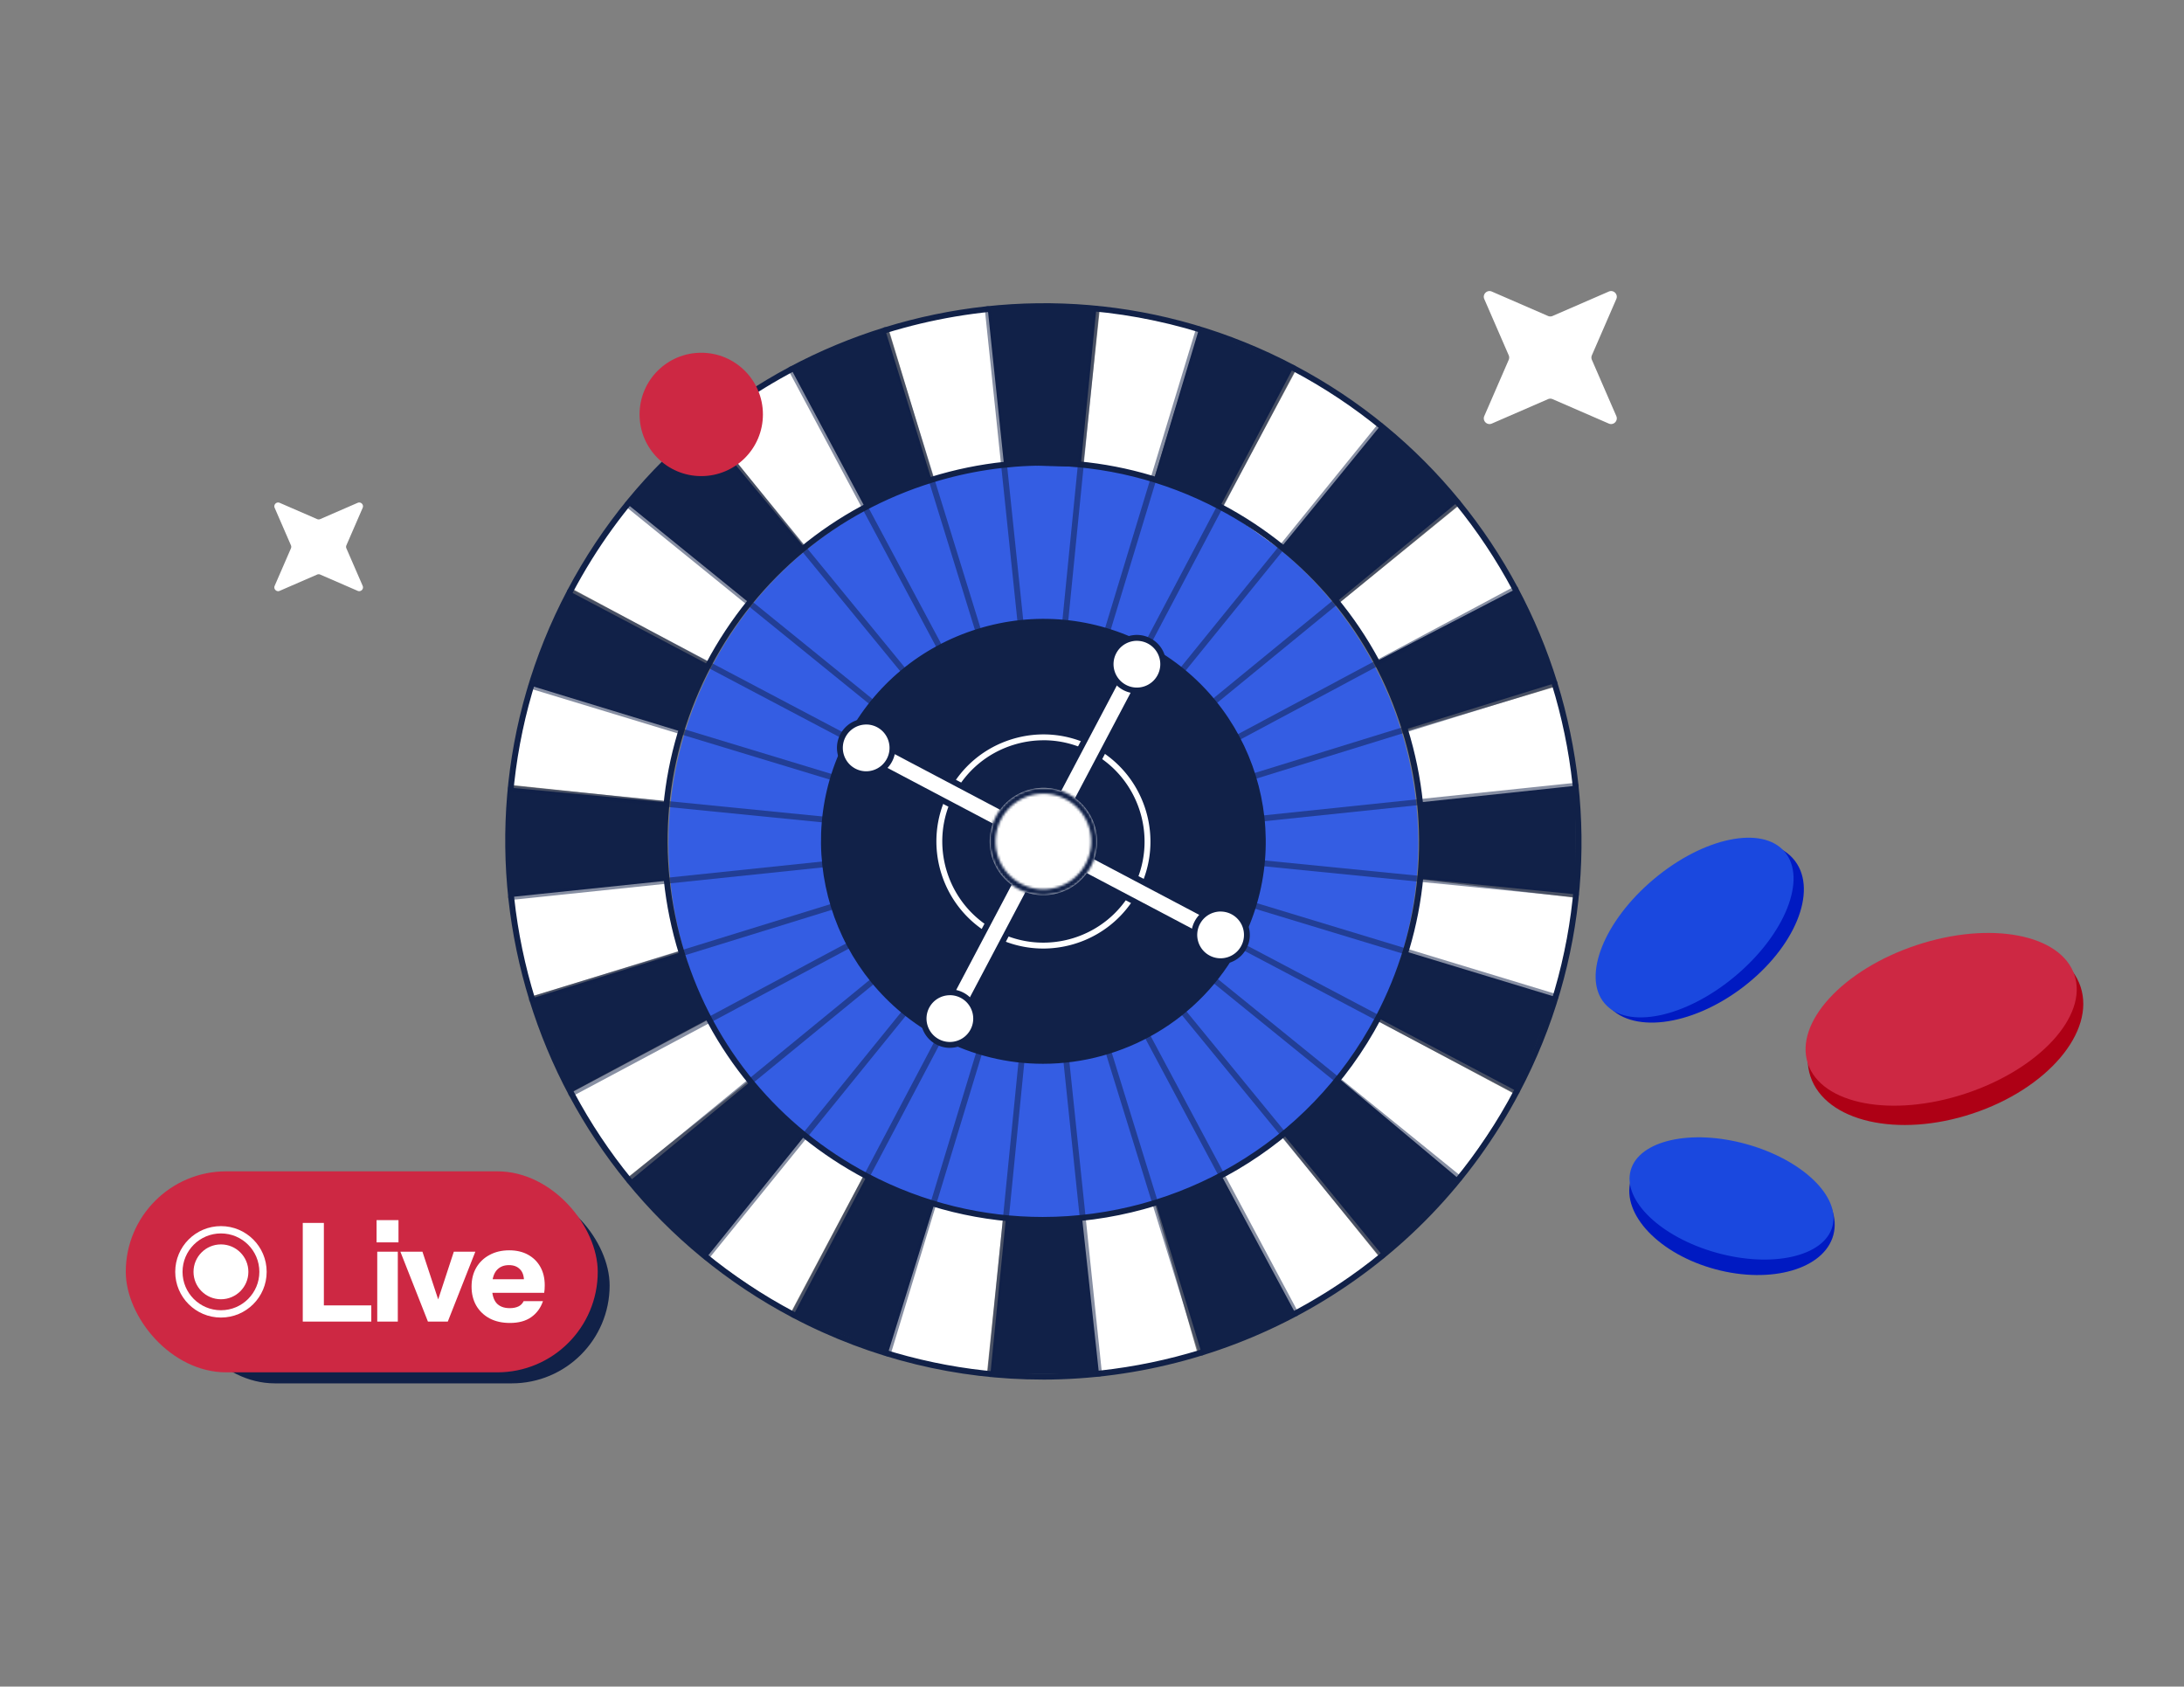 <svg width="900" height="695" fill="none" xmlns="http://www.w3.org/2000/svg"><rect width="100%" height="100%" fill="#808080" stroke="none"/><ellipse cx="429.962" cy="347.501" rx="154.49" ry="156.078" fill="#345DE3"/><path d="M601.515 208.055l-50.069 40.784 16.209 24.599 57.03-30.361-23.17-35.022zM258.404 485.371l50.759-40.493-16.899-24.89-57.03 30.349 23.17 35.034zM218.068 410.874l62.356-18.994-6.416-31.015-64.329 6.005 8.389 44.004zM325.748 541.118l30.288-57.029-26.124-17.457-41.268 49.452 37.104 25.034zM210.611 323.447l64.233 6.815 5.786-29.15-61.642-18.824-8.377 41.159zM406.698 566.068l6.537-63.155-28.678-6.682-19.018 61.448 41.159 8.389zM235.549 242.495l56.933 30.519 18.085-26.73-50.516-41.679-24.502 37.89zM493.617 558.175l-17.674-62.114-31.983 5.701 5.847 64.633 43.81-8.22zM290.884 174.631l40.941 50.808 24.974-16.222-30.47-57.235-35.445 22.649zM568.624 518.262l-40.312-49.864-25.071 16.004 30.349 57.03 35.034-23.17zM365.951 134.779l18.836 62.345 31.656-6.029-6.319-64.075-44.173 7.759zM624.37 450.931l-56.981-30.41-17.626 26.136 49.573 41.365 25.034-37.091zM649.32 369.968l-64.16-7.591-6.016 29.877 61.787 18.873 8.389-41.159zM453.221 127.358l-6.804 64.233 29.09 5.944 18.873-61.799-41.159-8.378zM534.183 152.297l-30.518 56.933 25.676 18.376 42.479-50.929-37.637-24.38zM641.124 282.928l-61.182 18.255 5.424 31.705 65.152-6.065-9.394-43.895z" fill="#fff"/><path d="M494.065 135.639l-18.522 61.872 27.214 11.246 30.155-57.139-38.847-15.979zM365.854 557.775l19.272-62.005-27.964-11.113-30.143 57.139 38.835 15.979zM290.654 518.783l40.929-50.735-22.722-22.057-49.864 41.087 31.657 31.705zM452.882 566.104l-6.961-64.208-31.414.218-6.38 64.099 44.755-.109zM235.248 450.183l56.97-30.433-11.561-27.371-61.582 19.042 16.173 38.762zM533.88 541.287l-30.046-55.94-27.492 10.58 18.776 61.521 38.762-16.161zM210.575 369.629l64.232-6.707-.036-32.273-65.189-6.126.993 45.106zM601.382 485.953l-49.513-41.474-23.254 22.674 41.122 50.202 31.645-31.402zM218.262 282.408l62.404 19.067 11.549-27.456-57.344-30.252-16.609 38.641zM641.028 410.812l-61.352-18.63-11.767 27.322 57.139 30.156 15.98-38.848zM257.993 207.281l50.589 41.026 22.807-22.783-41.207-49.464-32.189 31.221zM649.356 323.785l-64.232 6.84.084 31.523 64.257 6.392-.109-44.755zM624.54 242.787l-57.357 29.743 11.791 28.11 61.727-19.091-16.161-38.762zM326.038 152.139l30.434 56.969 27.419-11.416-19.09-61.726-38.763 16.173zM407.037 127.322l6.707 64.245 31.572.787 6.561-66-44.84.968zM568.878 175.37l-40.372 49.452 22.286 23.194 50.505-41.607-32.419-31.039z" fill="#112148"/><path d="M429.592 568.477c-34.864 0-70.212-8.232-103.14-25.604-108.164-57.078-149.723-191.511-92.644-299.675 57.066-108.164 191.499-149.723 299.663-92.645 108.164 57.078 149.723 191.512 92.645 299.676-39.707 75.236-116.844 118.26-196.536 118.26l.012-.012zm.739-441.118c-78.82 0-155.11 42.539-194.381 116.965-56.448 106.977-15.35 239.946 91.64 296.395 106.978 56.448 239.946 15.35 296.395-91.64 56.449-106.978 15.35-239.947-91.64-296.407-32.552-17.178-67.537-25.325-102.014-25.325v.012z" fill="#112148"/><path d="M429.698 503.881c-24.707 0-49.766-5.835-73.094-18.147-37.128-19.599-64.414-52.478-76.81-92.596s-8.438-82.657 11.149-119.785c19.599-37.128 52.478-64.414 92.596-76.811 40.106-12.408 82.658-8.437 119.786 11.15 37.128 19.599 64.414 52.478 76.81 92.596s8.438 82.657-11.149 119.785c-28.134 53.326-82.803 83.808-139.288 83.808zm.448-312.011c-15.362 0-30.809 2.312-45.904 6.985-39.489 12.214-71.872 39.077-91.168 75.636-19.297 36.559-23.195 78.444-10.98 117.945 12.215 39.489 39.065 71.871 75.636 91.168 22.965 12.118 47.648 17.868 71.968 17.868 55.614 0 109.435-30.01 137.133-82.512 19.297-36.559 23.195-78.445 10.98-117.946-12.215-39.501-39.065-71.871-75.636-91.168-22.589-11.924-47.212-17.964-72.041-17.964l.012-.012z" fill="#112148"/><path opacity=".5" d="M625.048 450.87c-.193 0-.387-.048-.569-.145L234.302 244.832a1.208 1.208 0 01-.509-1.635 1.207 1.207 0 011.635-.508l390.177 205.893c.593.315.823 1.041.509 1.634a1.214 1.214 0 01-1.078.642l.012.012z" fill="#112148"/><path opacity=".5" d="M327.019 543.006c-.193 0-.387-.048-.569-.145a1.206 1.206 0 01-.508-1.634l205.893-390.178a1.206 1.206 0 011.634-.508c.593.314.823 1.041.509 1.634L328.085 542.364a1.214 1.214 0 01-1.078.642h.012z" fill="#112148"/><path opacity=".5" d="M495.118 558.659c-.52 0-.992-.339-1.15-.859L363.651 136.329a1.207 1.207 0 01.799-1.513 1.207 1.207 0 011.513.799l130.305 421.483a1.207 1.207 0 01-.799 1.513c-.121.036-.242.06-.363.06l.012-.012z" fill="#112148"/><path opacity=".5" d="M219.219 413.077c-.52 0-.992-.339-1.162-.86a1.207 1.207 0 01.799-1.513l421.483-130.305a1.207 1.207 0 011.513.799 1.207 1.207 0 01-.799 1.513L219.57 413.016a1.202 1.202 0 01-.351.049v.012z" fill="#112148"/><path opacity=".5" d="M649.465 369.751h-.121l-438.999-43.665a1.21 1.21 0 01-1.09-1.319 1.231 1.231 0 011.32-1.09l438.999 43.665a1.208 1.208 0 01-.109 2.409z" fill="#112148"/><path opacity=".5" d="M408.13 567.424h-.121a1.21 1.21 0 01-1.09-1.32l43.665-439.024a1.224 1.224 0 011.32-1.089c.666.06 1.15.654 1.089 1.319l-43.665 439.012c-.06.63-.593 1.09-1.198 1.09v.012z" fill="#112148"/><path opacity=".5" d="M569.74 518.566c-.351 0-.702-.146-.932-.448L289.252 176.823a1.211 1.211 0 01.169-1.707 1.211 1.211 0 011.707.169L570.684 516.58a1.21 1.21 0 01-.17 1.707c-.23.182-.496.279-.762.279h-.012z" fill="#112148"/><path opacity=".5" d="M259.313 487.696c-.351 0-.702-.145-.932-.448a1.212 1.212 0 01.169-1.707l341.295-279.544a1.212 1.212 0 011.707.17c.423.52.351 1.283-.17 1.707L260.075 487.418c-.23.181-.496.278-.762.278z" fill="#112148"/><path opacity=".5" d="M601.312 486.836c-.267 0-.533-.085-.763-.266L257.862 208.733a1.214 1.214 0 01-.182-1.707 1.224 1.224 0 011.707-.182l342.687 277.849c.521.424.606 1.187.182 1.707a1.233 1.233 0 01-.944.448v-.012z" fill="#112148"/><path opacity=".5" d="M291.043 519.267c-.267 0-.533-.085-.763-.266a1.213 1.213 0 01-.182-1.707l277.849-342.687a1.224 1.224 0 011.707-.182c.521.424.606 1.187.182 1.707L291.987 518.819a1.233 1.233 0 01-.944.448z" fill="#112148"/><path opacity=".5" d="M452.882 567.314c-.618 0-1.138-.46-1.199-1.089l-45.844-438.782a1.211 1.211 0 112.409-.254l45.856 438.781a1.21 1.21 0 01-1.077 1.332h-.121l-.024.012z" fill="#112148"/><path opacity=".5" d="M210.577 370.84c-.618 0-1.138-.46-1.199-1.089a1.211 1.211 0 011.078-1.332l438.781-45.856a1.21 1.21 0 11.255 2.409L210.698 370.84h-.121z" fill="#112148"/><path opacity=".5" d="M641.03 412.024a1.18 1.18 0 01-.351-.048L218.543 283.765a1.215 1.215 0 01.702-2.325l422.136 128.211c.642.194 1.005.872.811 1.514-.157.52-.641.859-1.162.859z" fill="#112148"/><path opacity=".5" d="M365.855 558.985a1.18 1.18 0 01-.351-.048 1.214 1.214 0 01-.811-1.513l128.211-422.137a1.215 1.215 0 012.324.703L367.017 558.126a1.216 1.216 0 01-1.162.859z" fill="#112148"/><path opacity=".5" d="M533.883 542.498c-.436 0-.847-.23-1.065-.642L324.976 152.708a1.201 1.201 0 01.496-1.634 1.204 1.204 0 011.634.496l207.842 389.148c.315.593.097 1.32-.496 1.635a1.212 1.212 0 01-.569.145z" fill="#112148"/><path opacity=".5" d="M235.393 451.838c-.436 0-.848-.23-1.066-.641a1.203 1.203 0 01.497-1.634L623.972 241.72a1.203 1.203 0 011.634.497 1.202 1.202 0 01-.496 1.634L235.962 451.693a1.206 1.206 0 01-.569.145z" fill="#112148"/><path d="M493.918 410.666c35.319-35.32 35.319-92.584 0-127.904-35.32-35.319-92.584-35.319-127.904 0-35.319 35.32-35.319 92.584 0 127.904 35.32 35.319 92.584 35.319 127.904 0z" fill="#112148"/><path d="M429.809 438.353c-14.406 0-29.017-3.401-42.624-10.58-44.694-23.582-61.872-79.147-38.29-123.841 11.427-21.657 30.603-37.564 53.991-44.791 23.388-7.227 48.192-4.927 69.849 6.501 44.695 23.582 61.872 79.147 38.291 123.841-16.404 31.087-48.29 48.87-81.217 48.87zm.266-180.931c-8.861 0-17.759 1.332-26.463 4.019-22.771 7.046-41.438 22.529-52.563 43.605-22.964 43.52-6.246 97.608 37.274 120.572 43.52 22.965 97.608 6.247 120.572-37.273s6.247-97.608-37.273-120.573c-13.026-6.876-27.226-10.362-41.535-10.362l-.012.012z" fill="#112148"/><path d="M442.641 387.706c22.638-6.999 35.315-31.024 28.316-53.661-6.998-22.637-31.023-35.315-53.66-28.316-22.637 6.999-35.315 31.023-28.316 53.661 6.999 22.637 31.023 35.314 53.66 28.316z" fill="#112148"/><path d="M429.917 390.865a43.786 43.786 0 01-20.519-5.097c-21.511-11.355-29.78-38.084-18.425-59.596 5.496-10.423 14.721-18.074 25.979-21.56 11.259-3.474 23.195-2.373 33.618 3.135 21.511 11.355 29.78 38.085 18.424 59.596-7.892 14.963-23.242 23.522-39.089 23.522h.012zm.121-85.817c-4.14 0-8.292.617-12.359 1.876-10.641 3.293-19.357 10.52-24.563 20.374-10.725 20.325-2.917 45.602 17.408 56.327 20.338 10.726 45.602 2.918 56.328-17.42 10.725-20.325 2.917-45.602-17.408-56.327-6.089-3.208-12.711-4.842-19.406-4.842v.012z" fill="#fff"/><path d="M504.369 380.973l-142.642-75.27-4.125 7.816 142.643 75.27 4.124-7.816z" fill="#fff"/><path d="M500.24 390.003c-.194 0-.387-.048-.569-.145L357.03 314.585a1.24 1.24 0 01-.593-.714 1.21 1.21 0 01.085-.92l4.128-7.808a1.207 1.207 0 011.634-.509l142.641 75.273c.278.146.496.412.593.714.097.303.061.642-.085.921l-4.128 7.808a1.214 1.214 0 01-1.077.641l.012.012zm-141.007-76.992l140.499 74.148 2.99-5.666-140.499-74.147-2.99 5.665z" fill="#112148"/><path d="M366.532 313.242c-2.796 5.29-9.345 7.324-14.648 4.527-5.29-2.796-7.323-9.345-4.527-14.648 2.796-5.29 9.346-7.324 14.648-4.527 5.302 2.796 7.324 9.345 4.527 14.648z" fill="#fff"/><path d="M356.932 320.239c-1.937 0-3.85-.473-5.605-1.405-5.871-3.099-8.135-10.398-5.036-16.282 3.099-5.871 10.411-8.135 16.282-5.036 5.872 3.099 8.135 10.399 5.036 16.282a11.939 11.939 0 01-7.094 5.884 12.062 12.062 0 01-3.571.544l-.012.013zm.036-21.682a9.643 9.643 0 00-8.534 5.133c-2.482 4.697-.678 10.532 4.019 13.014a9.56 9.56 0 007.336.678 9.563 9.563 0 005.665-4.709c2.482-4.697.678-10.532-4.019-13.014a9.615 9.615 0 00-4.479-1.114l.012.012z" fill="#112148"/><path d="M512.564 390.294c-2.797 5.291-9.346 7.324-14.648 4.528-5.29-2.797-7.324-9.346-4.528-14.648 2.797-5.29 9.346-7.324 14.648-4.527 5.29 2.796 7.324 9.345 4.528 14.647z" fill="#fff"/><path d="M502.963 397.291c-1.888 0-3.813-.448-5.605-1.392-5.871-3.099-8.135-10.411-5.036-16.282a11.94 11.94 0 017.094-5.883 11.915 11.915 0 019.189.859 11.937 11.937 0 015.883 7.094 11.913 11.913 0 01-.86 9.188c-2.154 4.092-6.343 6.428-10.677 6.428l.012-.012zM503 375.61c-.957 0-1.913.145-2.857.436a9.558 9.558 0 00-5.666 4.709c-2.481 4.697-.678 10.532 4.019 13.013 4.697 2.482 10.532.678 13.014-4.019a9.617 9.617 0 00.69-7.336 9.617 9.617 0 00-4.709-5.677 9.617 9.617 0 00-4.479-1.114l-.012-.012z" fill="#112148"/><path d="M464.227 272.32l-75.27 142.642 7.816 4.124 75.27-142.642-7.816-4.124z" fill="#fff"/><path d="M396.773 420.28c-.194 0-.388-.049-.569-.146l-7.808-4.128a1.205 1.205 0 01-.509-1.634l75.273-142.641c.145-.278.412-.496.714-.593.303-.097.642-.06.92.085l7.809 4.128c.593.315.823 1.041.508 1.634l-75.273 142.641a1.244 1.244 0 01-.714.593 1.202 1.202 0 01-.351.049v.012zm-6.174-5.835l5.665 2.99 74.147-140.51-5.665-2.991-74.147 140.511z" fill="#112148"/><path d="M401.043 424.757c2.774-5.302.725-11.849-4.577-14.623-5.302-2.774-11.849-.725-14.623 4.577-2.774 5.302-.725 11.849 4.577 14.623 5.302 2.774 11.849.725 14.623-4.577z" fill="#fff"/><path d="M391.42 431.78c-1.937 0-3.849-.473-5.605-1.405-5.871-3.099-8.135-10.398-5.036-16.282 3.099-5.871 10.411-8.135 16.283-5.036 5.871 3.099 8.135 10.399 5.036 16.282a11.945 11.945 0 01-7.094 5.884 12.073 12.073 0 01-3.572.544l-.012.013zm.037-21.682a9.644 9.644 0 00-8.535 5.133c-2.482 4.697-.678 10.532 4.019 13.014a9.56 9.56 0 007.336.678 9.565 9.565 0 005.666-4.709c2.481-4.697.678-10.532-4.019-13.014a9.618 9.618 0 00-4.479-1.114l.012.012z" fill="#112148"/><path d="M473.559 264.105c5.291 2.796 7.324 9.345 4.528 14.647-2.796 5.291-9.346 7.324-14.648 4.528-5.29-2.797-7.324-9.346-4.527-14.648 2.796-5.29 9.345-7.324 14.647-4.527z" fill="#fff"/><path d="M468.475 285.737c-1.888 0-3.813-.447-5.605-1.392-5.871-3.099-8.135-10.411-5.036-16.282a11.934 11.934 0 017.094-5.883 11.913 11.913 0 019.188.859 11.939 11.939 0 015.884 7.094 11.917 11.917 0 01-.86 9.188c-2.155 4.092-6.343 6.429-10.677 6.429l.012-.013zm.036-21.681c-.956 0-1.912.145-2.857.436a9.56 9.56 0 00-5.665 4.709c-2.482 4.697-.678 10.532 4.019 13.014 4.697 2.481 10.532.678 13.014-4.019a9.622 9.622 0 00-4.019-13.014 9.633 9.633 0 00-4.48-1.114l-.012-.012z" fill="#112148"/><path d="M445.235 332.911c7.63 8.421 6.989 21.433-1.432 29.063-8.421 7.63-21.433 6.989-29.063-1.432-7.63-8.421-6.989-21.432 1.432-29.063 8.421-7.63 21.432-6.989 29.063 1.432z" fill="#fff" stroke="#112148" stroke-width=".662"/><mask id="a" fill="#fff"><path d="M429.952 368.868c-3.474 0-6.997-.823-10.29-2.554-5.23-2.76-9.067-7.384-10.81-13.026a21.954 21.954 0 011.573-16.851c5.69-10.786 19.103-14.926 29.877-9.236 10.786 5.689 14.926 19.09 9.237 29.876-3.959 7.506-11.646 11.791-19.599 11.791h.012zm.072-41.801c-7.081 0-13.921 3.826-17.456 10.496a19.581 19.581 0 00-1.404 15.011 19.53 19.53 0 009.624 11.597c9.6 5.073 21.536 1.38 26.608-8.232 5.072-9.599 1.38-21.536-8.232-26.608a19.626 19.626 0 00-9.152-2.276l.012.012z"/></mask><path d="M429.952 368.868c-3.474 0-6.997-.823-10.29-2.554-5.23-2.76-9.067-7.384-10.81-13.026a21.954 21.954 0 011.573-16.851c5.69-10.786 19.103-14.926 29.877-9.236 10.786 5.689 14.926 19.09 9.237 29.876-3.959 7.506-11.646 11.791-19.599 11.791h.012zm.072-41.801c-7.081 0-13.921 3.826-17.456 10.496a19.581 19.581 0 00-1.404 15.011 19.53 19.53 0 009.624 11.597c9.6 5.073 21.536 1.38 26.608-8.232 5.072-9.599 1.38-21.536-8.232-26.608a19.626 19.626 0 00-9.152-2.276l.012.012z" fill="#fff"/><path d="M419.662 366.314l-3.4 6.443.01.005 3.39-6.448zm-9.237-29.877l6.44 3.407.004-.008-6.444-3.399zm29.877-9.236l-3.402 6.442.003.001 3.399-6.443zm9.237 29.876l-6.444-3.399v.001l6.444 3.398zm-19.515-30.01v7.286h17.57L435.18 321.92l-5.156 5.147zm-17.456 10.496l-6.437-3.411-.004.006 6.441 3.405zm8.22 26.608l3.403-6.441-.011-.006-3.392 6.447zm26.608-8.232l-6.441-3.403-.002.003 6.443 3.4zm-8.232-26.608l3.4-6.443-.003-.002-3.397 6.445zm-9.152-2.276v-7.285h-17.569l12.414 12.433 5.155-5.148zm-.06 34.528c-2.315 0-4.672-.546-6.9-1.717l-6.78 12.896a29.334 29.334 0 0013.68 3.392v-14.571zm-6.89-1.712c-3.523-1.859-6.078-4.941-7.25-8.734l-13.921 4.302c2.315 7.49 7.435 13.657 14.371 17.318l6.8-12.886zm-7.25-8.734c-1.173-3.797-.8-7.79 1.053-11.293l-12.879-6.813c-3.667 6.931-4.408 14.923-2.095 22.408l13.921-4.302zm1.057-11.301c3.811-7.225 12.815-10.004 20.031-6.193l6.804-12.885c-14.332-7.568-32.154-2.067-39.722 12.28l12.887 6.798zm20.034-6.192c7.225 3.811 10.006 12.804 6.192 20.034l12.887 6.798c7.566-14.342 2.067-32.151-12.281-39.719l-6.798 12.887zm6.192 20.035c-2.644 5.012-7.787 7.904-13.155 7.904v14.571c10.538 0 20.769-5.679 26.043-15.678l-12.888-6.797zm-13.155 22.475h.012v-14.571h-.012v14.571zm.084-56.372c-9.675 0-19.047 5.225-23.893 14.37l12.874 6.822c2.224-4.196 6.531-6.621 11.019-6.621v-14.571zm-23.897 14.376a26.872 26.872 0 00-1.925 20.563l13.923-4.294a12.299 12.299 0 01.884-9.459l-12.882-6.81zm-1.925 20.563a26.82 26.82 0 0013.194 15.898l6.784-12.895a12.255 12.255 0 01-6.055-7.297l-13.923 4.294zm13.182 15.892c13.164 6.955 29.507 1.893 36.455-11.273l-12.886-6.801c-3.197 6.058-10.726 8.38-16.762 5.191l-6.807 12.883zm36.453-11.27c6.956-13.164 1.894-29.507-11.273-36.455l-6.8 12.886c6.058 3.197 8.38 10.726 5.191 16.762l12.882 6.807zm-11.276-36.457a26.914 26.914 0 00-12.549-3.116v14.571c1.925 0 3.904.46 5.756 1.435l6.793-12.89zm-17.704 9.317l.012.012 10.311-10.295-.012-.012-10.311 10.295z" fill="#112148" mask="url(#a)"/><circle cx="288.972" cy="170.772" fill="#CD2843" r="25.417"/><path d="M639.796 130.203l23.177-10.067c1.943-.842 3.933 1.124 3.09 3.091l-10.067 23.176a2.369 2.369 0 000 1.872l10.067 23.177c.843 1.943-1.124 3.933-3.09 3.09l-23.177-10.067a2.369 2.369 0 00-1.872 0l-23.176 10.067c-1.944.843-3.933-1.124-3.091-3.09l10.067-23.177a2.369 2.369 0 000-1.872l-10.067-23.176c-.842-1.943 1.124-3.933 3.091-3.091l23.176 10.067a2.369 2.369 0 001.872 0z" fill="#fff"/><ellipse cx="700.892" cy="384.207" rx="48.713" ry="28.481" transform="rotate(-37.196 700.892 384.207)" fill="#001AC2"/><ellipse cx="698.323" cy="382.215" rx="48.499" ry="26.094" transform="rotate(-39.967 698.323 382.215)" fill="#1A48DF"/><ellipse cx="713.732" cy="497.694" rx="43.25" ry="26.237" transform="rotate(15 713.732 497.694)" fill="#001AC2"/><ellipse cx="713.545" cy="493.843" rx="43.145" ry="23.213" transform="rotate(15.585 713.545 493.843)" fill="#1A48DF"/><ellipse cx="801.716" cy="425.08" rx="58.644" ry="35.576" transform="rotate(-18.373 801.716 425.08)" fill="#AE0015"/><ellipse cx="799.928" cy="420.029" rx="57.884" ry="32.208" transform="rotate(-18.352 799.928 420.029)" fill="#CD2843"/><path d="M131.944 213.909l15.45-6.71c1.296-.562 2.622.749 2.061 2.06l-6.711 15.45a1.576 1.576 0 000 1.249l6.711 15.451c.561 1.295-.75 2.622-2.061 2.06l-15.45-6.711a1.576 1.576 0 00-1.249 0l-15.451 6.711c-1.295.562-2.621-.749-2.06-2.06l6.711-15.451c.172-.39.172-.843 0-1.249l-6.711-15.45c-.561-1.296.749-2.622 2.06-2.06l15.451 6.71c.39.172.843.172 1.249 0z" fill="#fff"/><rect x="72.922" y="489.387" width="178.299" height="80.651" rx="40.326" fill="#112148"/><rect x="51.832" y="482.666" width="194.491" height="82.835" rx="41.418" fill="#CD2843"/><path d="M108.383 524.084c0 9.572-7.76 17.332-17.333 17.332-9.572 0-17.333-7.76-17.333-17.332 0-9.573 7.76-17.333 17.333-17.333 9.573 0 17.333 7.76 17.333 17.333z" stroke="#fff" stroke-width="3.013"/><circle cx="91.049" cy="524.083" r="11.303" fill="#fff"/><path d="M124.765 544.583v-40.664h8.698v40.664h-8.698zm4.067 0v-6.664h24.173v6.664h-24.173zm26.628 0v-28.804h8.472v28.804h-8.472zm-.282-32.644v-9.15h9.036v9.15h-9.036zm21.165 32.644l-11.353-28.804h9.094l8.867 26.884h-4.745l8.811-26.884h8.867l-11.352 28.804h-8.189zm33.793.565c-3.2 0-5.986-.621-8.359-1.864-2.372-1.28-4.217-3.049-5.534-5.308-1.281-2.26-1.921-4.858-1.921-7.795 0-2.974.64-5.572 1.921-7.794 1.317-2.259 3.144-4.01 5.478-5.252 2.334-1.28 5.045-1.92 8.133-1.92 2.974 0 5.554.602 7.737 1.807 2.184 1.205 3.879 2.88 5.084 5.027 1.204 2.146 1.807 4.668 1.807 7.568 0 .602-.019 1.167-.057 1.694-.037.49-.094.96-.169 1.412h-24.964v-5.591h18.13l-1.468 1.016c0-2.334-.565-4.047-1.695-5.139-1.092-1.13-2.598-1.695-4.518-1.695-2.222 0-3.954.753-5.196 2.259-1.205 1.507-1.807 3.766-1.807 6.778 0 2.937.602 5.121 1.807 6.551 1.242 1.431 3.087 2.147 5.535 2.147 1.355 0 2.522-.226 3.501-.678.979-.452 1.714-1.186 2.203-2.203h7.964c-.942 2.786-2.561 4.989-4.858 6.608-2.259 1.582-5.177 2.372-8.754 2.372z" fill="#fff"/></svg>